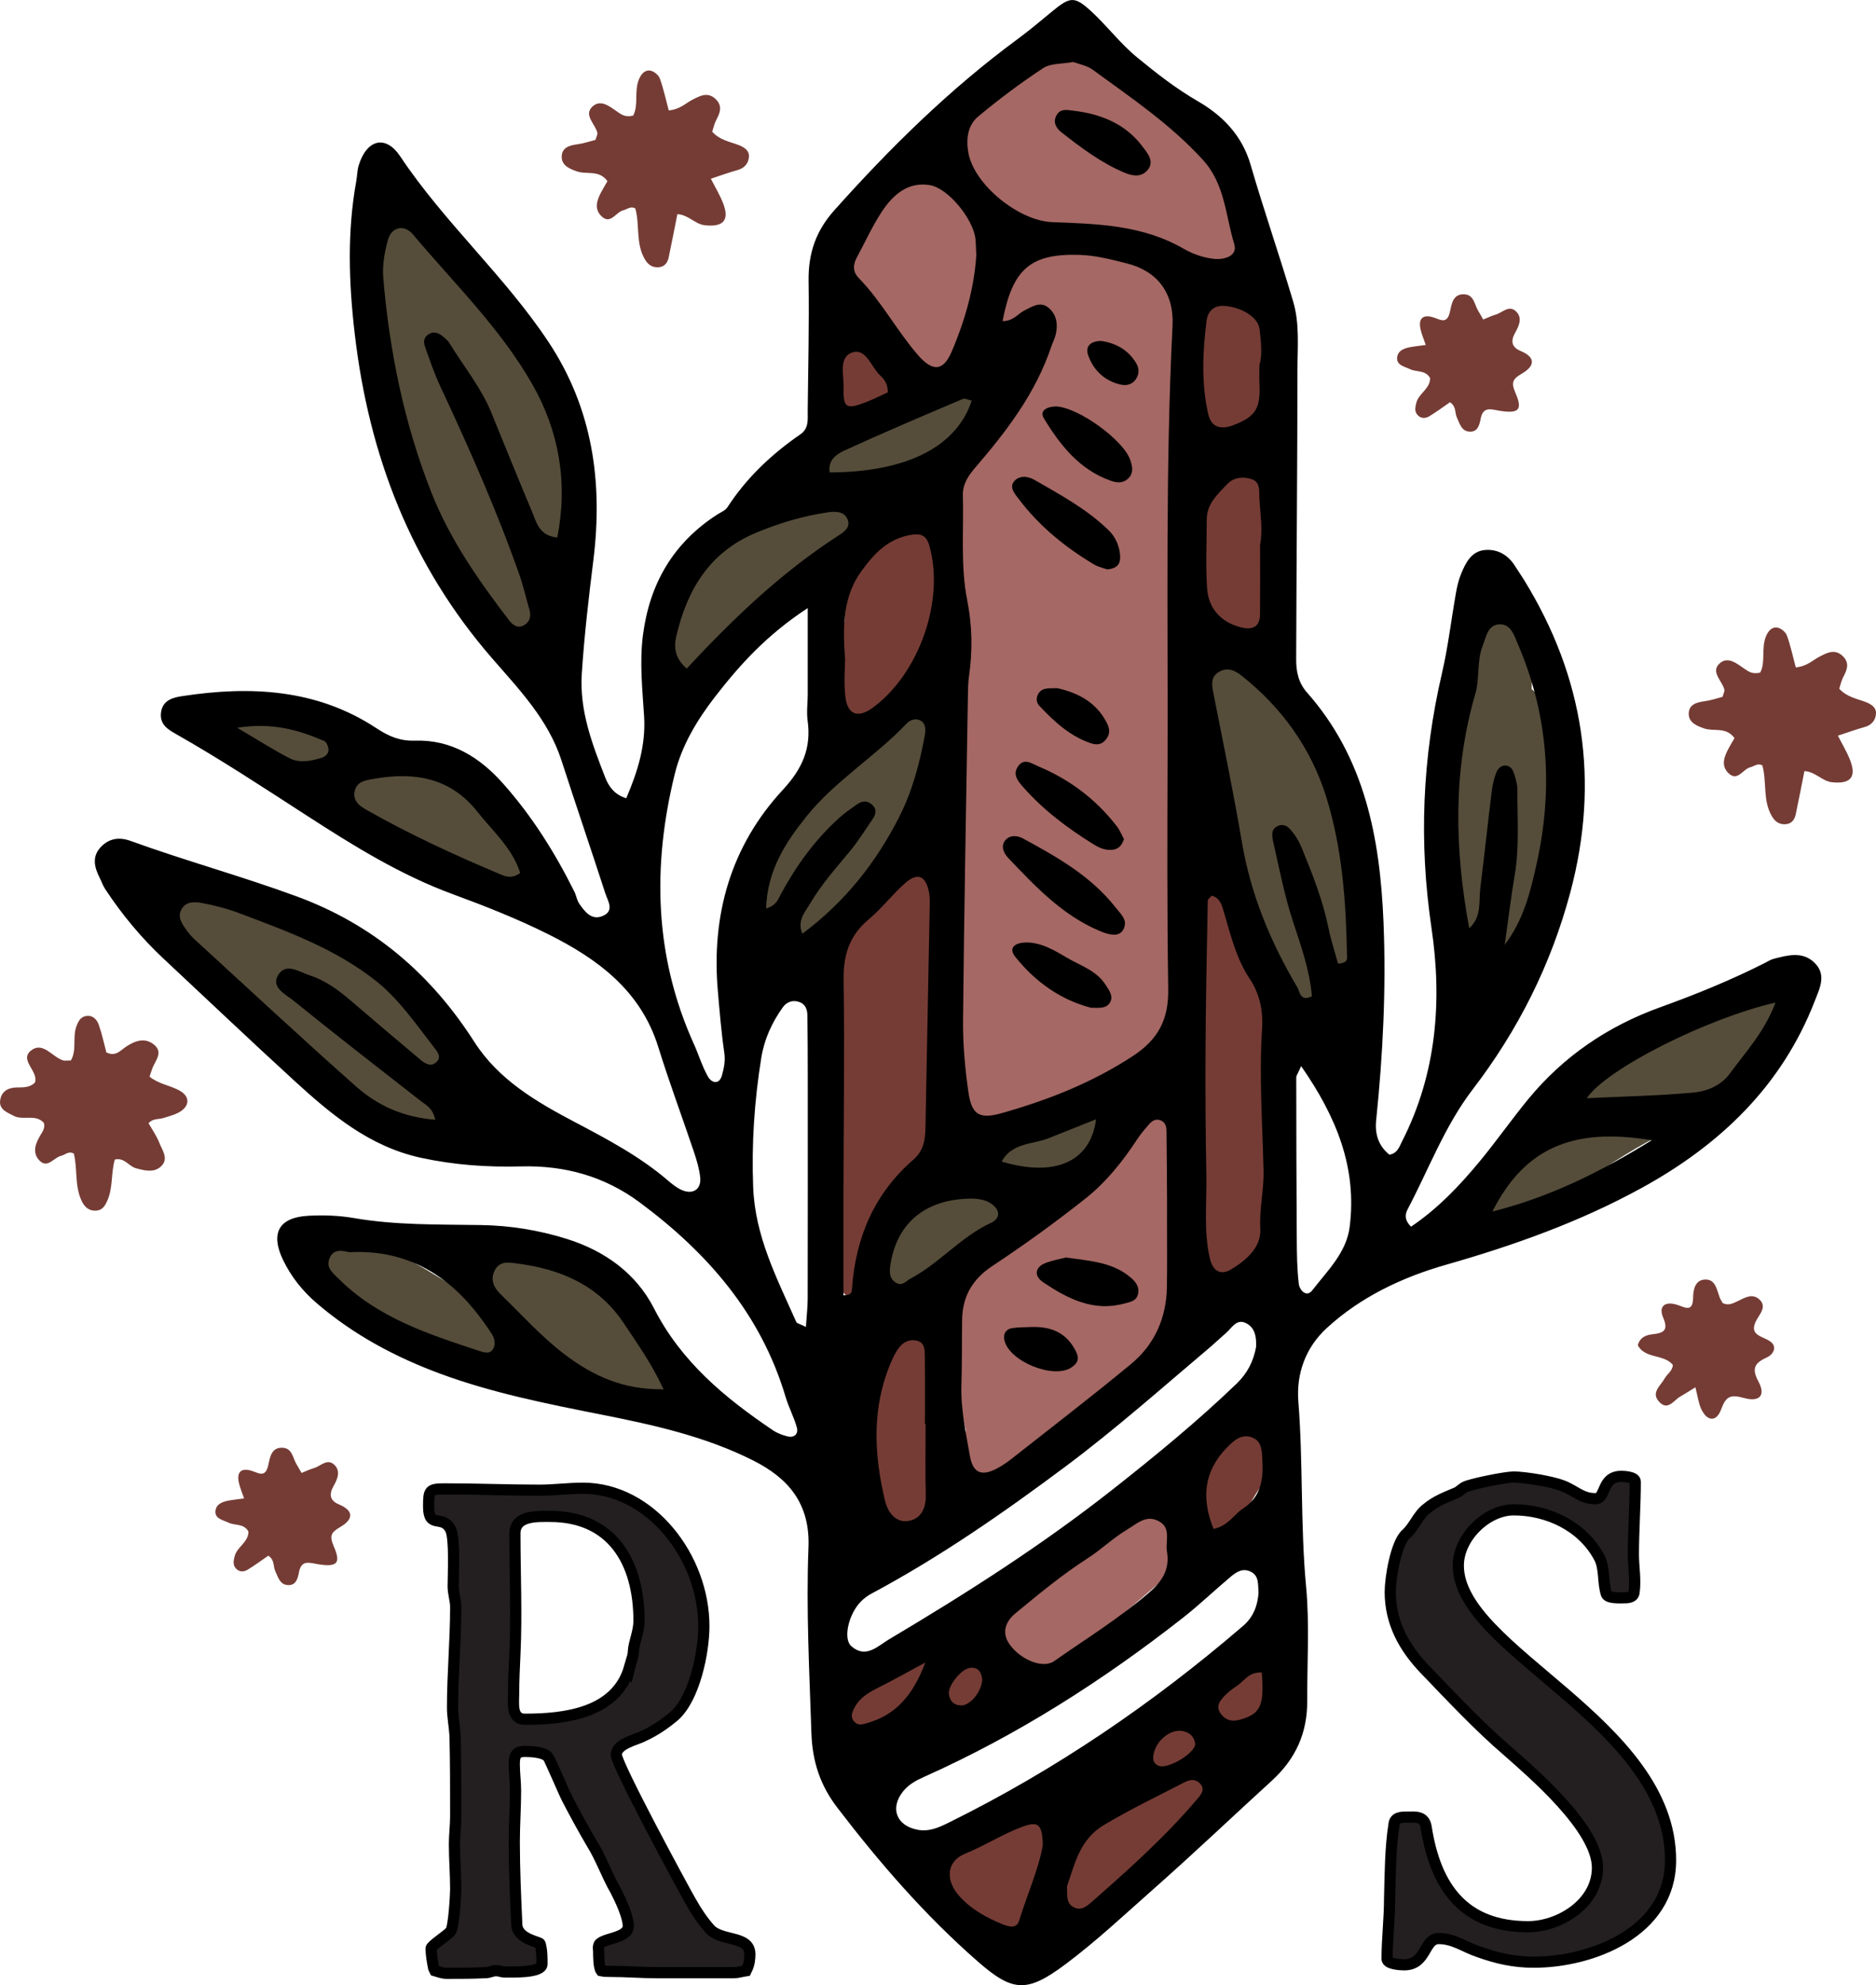 <svg viewBox="0 0 759.66 803.46" xmlns="http://www.w3.org/2000/svg" data-name="Layer 1" id="uuid-3a6339a6-6e8b-4593-9b8b-641f88ae68ed">
  <defs>
    <style>
      .uuid-cd872c05-1e4b-4193-bc33-66620ccd65de {
        fill: #554d3a;
      }

      .uuid-cd872c05-1e4b-4193-bc33-66620ccd65de, .uuid-1c500a79-319d-40ff-adda-f04c290c1fd7, .uuid-f74e2ff4-5eac-4999-8729-6edeb2fe4fd8, .uuid-ebf5eb32-9dfc-4b31-b637-c2847a33cb26 {
        stroke-width: 0px;
      }

      .uuid-1c500a79-319d-40ff-adda-f04c290c1fd7 {
        fill: #000;
      }

      .uuid-f74e2ff4-5eac-4999-8729-6edeb2fe4fd8 {
        fill: #753c35;
      }

      .uuid-de05b89c-086e-419a-8be8-b2ca1ad58bb5 {
        fill: #231f20;
        stroke: #000;
        stroke-miterlimit: 10;
        stroke-width: 4.53px;
      }

      .uuid-ebf5eb32-9dfc-4b31-b637-c2847a33cb26 {
        fill: #a56864;
      }
    </style>
  </defs>
  <path d="M279.92,770c2.29,3.99,4.59,7.44,7.65,10.89,4.85,5.05,16.07,2.39,16.07,10.1,0,1.86-.26,4.24-1.28,6.11l-.25.53c-1.79.27-3.32.8-4.85.8h-31.12c-6.38,0-12.76-.53-19.13-.53-1.53,0-2.29,0-3.57-.27-1.02-1.33-1.02-6.11-1.02-7.7,0-.8-.26-1.6,0-2.4.51-3.18,11.99-2.65,11.99-7.97,0-3.99-3.32-10.89-5.1-14.35-3.57-6.11-5.86-13.02-9.69-19.13-3.57-6.11-6.63-11.69-9.95-18.07-.76-1.34-7.39-16.74-7.65-16.74-1.53-2.13-6.89-2.4-9.44-2.4-3.82,0-4.33,1.87-4.33,5.31s.51,6.91.51,10.63c0,6.91-.51,13.82-.51,20.73,0,10.89.51,22.32,1.02,33.48.25,5.84,9.18,6.91,9.44,7.7.76,2.65.76,5.58.76,8.23,0,3.72-12.75,3.19-15.3,3.19-1.02,0-2.04-.53-3.32-.53s-2.81.8-4.08.8c-5.36.27-10.71.27-15.81.27-1.79,0-3.06-.53-4.85-1.06l-.51-1.06c-.51-2.66-1.02-5.31-1.02-7.98,0-1.06,6.63-5.31,7.91-6.91,1.28-1.59,2.04-14.61,2.04-17,0-6.11-.51-12.22-.51-18.33,0-3.72.51-7.44.51-11.16,0-10.89,0-22.05-.26-32.68-.26-3.99-1.02-7.7-1.02-11.42,0-13.55,1.28-27.1,1.28-40.65,0-2.66-1.02-5.58-1.02-8.24,0-4.77.76-19.39-1.02-23.11-3.32-6.38-8.93,0-8.93-9.29,0-6.64.26-7.17,6.63-7.17,12.76,0,25.51.53,38.26.53,5.87,0,11.73-.8,17.6-.8,27.54,0,48.97,28.16,48.97,55.8,0,10.63-3.83,29.22-11.99,36.4-3.82,3.18-7.65,5.84-12.24,7.97-2.8,1.59-11.22,3.19-11.22,7.7,0,3.99,26.27,52.61,30.35,59.78ZM254.93,674.88c.51-2.12,1.53-4.52,1.53-6.38.25-3.99,2.29-7.97,2.29-12.49,0-24.18-11.22-42.25-35.96-42.25-5.1,0-14.29-.53-14.29,6.91,0,16.21.77,32.67,0,48.88-.25,5.31-.51,10.63-.51,15.94,0,3.99-1.02,10.36,4.59,10.36,16.07,0,36.98-2.39,42.34-20.99Z" class="uuid-de05b89c-086e-419a-8be8-b2ca1ad58bb5"></path>
  <path d="M676.46,753c0,28.96-31.88,41.18-55.35,41.18-8.16,0-15.05-1.59-22.44-4.25-5.61-1.86-9.95-5.31-16.07-5.31s-4.85,10.63-14.03,10.63c-1.28,0-6.89-.27-6.89-2.39,0-7.98,1.02-16.21,1.02-24.45.26-9.82.26-20.19,1.79-30.02.26-2.92,3.06-2.92,5.35-2.92,3.32,0,6.89-.54,7.65,3.98,3.82,24.71,15.56,40.38,41.32,40.38,12.5,0,28.06-9.29,28.06-23.91,0-15.94-26.27-38.26-36.47-47.29-11.23-9.57-23.21-22.32-33.41-32.95-8.42-8.77-14.03-18.86-14.03-31.36,0-5.58,2.29-19.66,6.38-23.38,3.32-2.92,4.85-7.7,8.42-10.36,3.82-3.18,7.65-4.51,11.99-6.38,1.27-.53,2.04-1.59,3.57-2.39,3.06-1.33,16.32-3.99,19.63-3.99,4.59,0,15.56,1.87,19.64,3.46,5.1,1.86,7.65,5.31,13.52,5.31,4.34,0,2.29-9.04,10.46-9.04,1.28,0,5.61.27,5.61,2.13,0,9.82-.76,19.66-.76,29.49,0,5.05,1.02,10.36.26,15.4-.26,2.13-2.81,2.13-4.34,2.13s-6.38.27-6.88-1.59c-1.53-4.78-.51-10.1-2.81-14.62-6.89-13.02-21.17-19.39-34.69-19.39-10.96,0-22.44,11.16-22.44,22.58,0,34.54,85.95,63.23,85.95,119.3Z" class="uuid-de05b89c-086e-419a-8be8-b2ca1ad58bb5"></path>
  <g>
    <path d="M345.22,224.81c-1.35,8.95-2.65,17.99-3.33,27.03-1.2.27-2.36.66-3.32,1.28-5.37,3.46-8.34,11.24-4.46,17.01,1.8,2.68,3.27,5.53,4.61,8.46,1.41,3.7,2.45,7.51,3.1,11.41.31,3.21.43,6.42.21,9.64-.44,6.5,6.03,12.72,12.43,12.43,6.46-.29,10.88-4.66,12.02-10.67.18-.17.38-.27.55-.46,18.02-19.93,15.41-49.41,12.52-74.23-3.28-28.14-10.22-55.48-21.22-81.6-2.61-6.18-8.22-10.63-15.29-8.68-5.83,1.6-11.31,9.07-8.68,15.29,8.75,20.76,15.13,42.54,18.76,64.79-3.88,1.3-7.26,4.22-7.88,8.3Z" class="uuid-f74e2ff4-5eac-4999-8729-6edeb2fe4fd8"></path>
    <path d="M362.21,522c7.34-12.23,14.84-24.98,17.95-39.06,3.16-14.26,2.61-29.26,2.65-43.77.08-31.98-1.16-63.94-3.6-95.83-1.21-15.85-26.09-15.98-24.86,0,.61,7.92.94,15.85,1.4,23.78-6.21-9.51-24.05-7.65-22.8,5.94,4.33,47.44,6.36,95.03,6.1,142.66-.07,12.45,16.88,16.76,23.17,6.27Z" class="uuid-f74e2ff4-5eac-4999-8729-6edeb2fe4fd8"></path>
    <path d="M370.36,539.16c-6.78-1.54-13.19,2.04-15.29,8.68-4.25,13.44-7.95,26.89-9.55,40.93-1.64,14.43.35,28.52,6.26,41.79,3.93,8.82,17.13,7.37,21.47,0,12.59-21.39,16.66-46.09,12.76-70.47-.56-3.48-3.27-6.24-6.55-7.79.54-5.7-3.43-11.86-9.09-13.15Z" class="uuid-f74e2ff4-5eac-4999-8729-6edeb2fe4fd8"></path>
    <path d="M397.98,692c3.38-.35,6.3-1.15,8.79-3.64,2.16-2.16,3.78-5.69,3.64-8.79-.28-6.16-5.5-13.15-12.43-12.43-6.23.64-12.31,1.8-18.33,3.2-3.52-1.65-7.7-1.64-11.48.42-7.09,3.85-14.17,7.71-21.26,11.56-5.72,3.11-8.02,11.49-4.46,17.01,3.79,5.88,10.84,7.69,17.01,4.46,1.68-.88,3.37-1.73,5.09-2.53.73-.34,1.47-.68,2.21-1.01.37-.16.74-.33,1.11-.49.86-.37.5-.22-1.1.46.12-.51,4.44-1.73,4.92-1.91,1.65-.6,3.32-1.17,4.99-1.7,6.41-2.02,12.98-3.46,19.63-4.42.55-.06,1.11-.14,1.66-.19Z" class="uuid-f74e2ff4-5eac-4999-8729-6edeb2fe4fd8"></path>
    <path d="M483.8,719.2c9.4-5.47,7.38-23.24-6.19-23.24s-15.73,18.75-5.47,23.67c-9.51,1.93-18.35,5.77-26.43,11.48-5.04,3.56-9.83,7.48-14.4,11.61-.45.4-.88.83-1.33,1.24-.52-.65-1.11-1.25-1.74-1.8-1.9-3.08-4.12-5.99-6.73-8.43-6.1-5.71-19.35-4.32-20.78,5.49-.3,2.06-.6,4.13-.9,6.19-.06.02-.13.04-.19.07-7.06,2.42-14.6,4.27-17.77,11.84-3.13,7.47.26,15.28,6.3,20.11,4.81,3.83,10.96,5.65,16.9,6.97,5.05,1.13,11.82-.98,14.35-5.89,1.45,1.3,3.16,2.36,4.91,2.76,6.13,1.4,13.88-1.83,15.26-8.6t0,0c.65-.43,1.31-.83,1.99-1.21,3.44-1.97,6.99-3.76,10.49-5.62,7.54-4.02,15.07-8.05,22.61-12.07,3.78-2.02,6.01-6.37,6.1-10.68,6-1.15,10.9-5.55,10.9-12.17,0-4.75-3.33-9.84-7.89-11.71Z" class="uuid-f74e2ff4-5eac-4999-8729-6edeb2fe4fd8"></path>
    <path d="M504.14,674.11c-16,0-16.03,24.86,0,24.86s16.03-24.86,0-24.86Z" class="uuid-f74e2ff4-5eac-4999-8729-6edeb2fe4fd8"></path>
    <path d="M488.02,623.53c3.18.73,6.75.57,9.58-1.25.84-.65,1.68-1.3,2.52-1.94,1.54-1.55,2.61-3.38,3.2-5.49.17-.47.36-.92.54-1.39,2.09-4.73,4.7-9.19,7.79-13.34.42-.51.83-1.03,1.26-1.53,2.19-2.5,3.64-5.38,3.64-8.79,0-3.05-1.35-6.69-3.64-8.79-2.37-2.18-5.48-3.79-8.79-3.64-3.17.14-6.63,1.17-8.79,3.64-3.47,3.97-6.69,8.23-9.37,12.78-2.69,4.56-4.83,9.47-6.62,14.45-1.04,2.9-.26,7,1.25,9.58,1.51,2.58,4.47,5.04,7.43,5.71Z" class="uuid-f74e2ff4-5eac-4999-8729-6edeb2fe4fd8"></path>
    <path d="M499.42,521.12c6.17,0,13.15-5.71,12.43-12.43-.25-2.35-.4-4.71-.64-7.06,2.25-1.99,3.83-4.84,4.05-8.62,1.19-20.79,1.03-41.63-.66-62.4-1.72-21.06-5.8-41.66-8.64-62.56-.82-6.03-8.24-9.72-13.64-8.91-6.16.93-10.61,5.89-10.78,12.21-1.26,45.85.55,91.72,5.44,137.33.72,6.68,5.2,12.43,12.43,12.43Z" class="uuid-f74e2ff4-5eac-4999-8729-6edeb2fe4fd8"></path>
    <path d="M486.04,210.71c-.07.86-.17,1.72-.27,2.58,0,0,0,0,0,0,.02-.13.01-.03-.04.35-.05.31-.1.63-.12.94,0-.14.03-.32.05-.49-1.18,7.82-2.7,15.83-1.69,23.75.75,5.89,2.01,11.52,6.23,16,6.49,6.89,18.13,5.7,23.01-2.41,2.98-4.94,2.22-10.68,1.94-16.15-.23-4.68-.46-9.35-.69-14.03-.53-10.66-1.05-21.32-1.58-31.99-.12-2.41-.91-4.79-2.22-6.81,1.24-1.86,1.96-4.04,1.75-6.45-1.32-15.05-1.81-30.15-1.46-45.25.15-6.51-5.83-12.73-12.43-12.43-6.86.31-12.27,5.46-12.43,12.43-.35,15.1.14,30.2,1.46,45.25.23,2.57.82,4.92,2.18,6.98-.16.25-.3.51-.44.77-5.43,4-6.58,10.34-3.8,16.4,0-.02-.82-2.33-.43-1.02.12.4.29.79.41,1.18.25.79.42,1.6.62,2.4.02.07.03.09.04.15.06.91.12,1.83.13,2.74.02,1.7-.07,3.4-.22,5.1Z" class="uuid-f74e2ff4-5eac-4999-8729-6edeb2fe4fd8"></path>
    <path d="M485.72,213.65c.02-.12.03-.23.04-.35-.02.15-.07.45-.11.8.01-.07.02-.14.03-.21.02-.14.02-.14.03-.24Z" class="uuid-f74e2ff4-5eac-4999-8729-6edeb2fe4fd8"></path>
  </g>
  <g>
    <path d="M503.8,93.29c-3.69-14.42-11.58-27.94-22.64-37.95-5.66-5.12-11.93-8.51-18.28-12.56-6.16-3.93-6.88-12.29-13.73-16.03-2.79-1.52-6.15-2.1-9.68-2.13-1.38-1.59-3.03-2.94-5.02-3.81-5.55-2.4-14.13-2.27-17.01,4.46-.56,1.32-1.26,2.56-1.87,3.85-5.4,2.02-10.41,4.92-14.76,8.81-10.1,9.02-14.56,22.52-24.87,30.89-.36.29-.63.66-.93.99-3.21-.2-6.48.21-9.62,1.41-15.23,5.82-24.44,22.85-27.1,38.21-.92,5.3.56,11.32,5.71,14.04,3.86,2.04,7.86,2,11.47.34.37,1.76.78,3.51,1.3,5.21,1.99,6.6,5.16,14.61,10.1,19.65,8,8.18,21.89,5.45,26.9-4.65,1.86-3.75,2.41-7.54,2.97-11.63.67-4.84,1.25-9.68,1.59-14.56.55-7.9.55-15.83.07-23.74-.03-.55-.15-1.09-.24-1.64,7.35,3.05,14.85,5.7,22.58,7.5-1.4,1.68-2.78,3.4-4.13,5.18-7.6,9.99-19.39,22.17-7.07,33.91,1.02.98,2.2,1.68,3.42,2.25-.37.53-.8.89-1.13,1.53-8.71,17.14-21.67,32.4-26.77,51.25-5.39,19.94-.6,40.17,5.27,59.43-3.68,3.87-6.56,8.2-7.54,13.74-1.65,9.25,1.29,19.67,1.8,29,2.51,45.79-4.81,91.33,1.52,137.02.18,1.3.7,2.42,1.37,3.46-2.33,6.98,1.41,16.99,11.15,18.16,29.43,3.54,60.86-12.95,73.13-40.28,7.31-16.29,5.95-34.24,5.63-51.65-.39-21.22-.77-42.44-1.16-63.66-.37-20.4.97-41.7-1.22-61.98-.22-2.07-.66-3.85-1.2-5.5,1.91-8.92,3.54-17.89,4.28-27,1.4-17.03-.38-34.13-1.68-51.2.59-16.51,1.02-33.02,1.15-49.54.14-.05.29-.1.43-.16.01.01.02.02.03.03,4.68,4.49,10.78,6.5,17.11,4.65,6.53-1.9,10.37-8.69,8.68-15.29Z" class="uuid-ebf5eb32-9dfc-4b31-b637-c2847a33cb26"></path>
    <path d="M411.21,594.89c2.82-2.83,4.16-5.97,4.75-9.26,9.1-3.68,16.7-11.22,25.27-15.9,10.33-5.64,20.74-11.14,27.83-20.87,8.06-11.07,8.12-24.95,8.61-38.07.57-15.34,1.14-30.69,1.71-46.03.44-11.71-18.1-17.78-23.17-6.27-5.85,13.26-15.26,23.45-26.39,32.54-5.45,4.45-11.26,8.45-17.08,12.39-6.12,4.15-13.59,7.88-18.4,13.56-.5.59-.84,1.23-1.25,1.86-6.72,6.9-6.62,18.54-6.32,27.77.22,6.57.94,13.09,1.9,19.59.45,3.08.99,6.15,1.64,9.2.25,1.21.54,2.4.82,3.6-.25,1.26-.41,2.53-.7,3.8-2.71,11.83,11.74,21.18,20.78,12.1ZM422.41,548.29c.07.01.17,0,.31,0-.2.99-.91.51-.31,0Z" class="uuid-ebf5eb32-9dfc-4b31-b637-c2847a33cb26"></path>
    <path d="M462.68,608.44c-4.8,4.24-9.69,8.37-14.7,12.37-1.24.99-2.49,1.97-3.74,2.95-.04.03,0,0-.05.04-.71.53-1.41,1.08-2.12,1.61-2.56,1.93-5.14,3.82-7.74,5.68-5.06,3.62-10.22,7.11-15.46,10.48-6.17,3.96-11.8,7.88-16.04,13.99-4.47,6.45,0,16.6,7.43,18.26,7.54,1.69,15.3,2.33,22.18-1.92,5.16-3.18,9.7-7.86,14.29-11.79,8.97-7.69,17.95-15.38,26.92-23.07,2.41-2.06,3.56-5.26,3.59-8.5.99-.86,2.02-1.66,3-2.53,4.89-4.32,4.74-13.23,0-17.58-5.22-4.79-12.37-4.61-17.58,0ZM423.93,668.58c-.39.46-.66.68,0,0h0Z" class="uuid-ebf5eb32-9dfc-4b31-b637-c2847a33cb26"></path>
  </g>
  <g>
    <path d="M204.31,253.74c8.48,5.89,17.89-2.22,18.71-10.74.62-6.39.23-12.62-.78-18.72,2.47.84,5.15,1.04,7.46.4,7.09-1.95,9.71-8.63,8.68-15.29-3.05-19.83-11.18-40.24-20.55-57.92-5-9.44-12.77-15.12-20-22.59-5.96-6.16-9.63-13.64-11.7-21.9-2.18-6.23-7.38-8.8-12.43-8.6-2.21-13.79-24.71-13.13-24.64,2.14.26,55.72,5.26,118.52,55.24,153.23Z" class="uuid-cd872c05-1e4b-4193-bc33-66620ccd65de"></path>
    <path d="M191.97,321.39c-9.84-4.28-19.52-7.3-29-12.45-18.67-10.14-36.95-21.44-58.83-22.08-16.01-.47-15.99,24.39,0,24.86,19.99.59,30.83,3.45,46.28,18.69,4.71,4.64,6.83,9.35,15.17,15.24,6.64,4.69,12.94,7.11,14.82,7.8,5.89,2.17,6.41,1.34,14.66,3.74,11.62,3.38,14.03,6.2,17.01,4.46,5.51-3.22,8.24-11.42,4.46-17.01-6.59-9.75-13.52-18.45-24.57-23.26Z" class="uuid-cd872c05-1e4b-4193-bc33-66620ccd65de"></path>
    <path d="M170.89,458.79c6.26,2.43,13.64-2.68,15.29-8.68.38-1.37.45-2.68.38-3.94,1.23-3.31,1.16-7.03-.61-10.6-7.73-15.6-20.69-28.04-33.97-38.98-13.93-11.47-28.99-21.39-46.45-26.56-1.41-.42-2.89-.5-4.36-.35-6.62-4.83-13.73-9.03-21.61-12.27-6.21-2.55-13.67,2.77-15.29,8.68-1.96,7.13,2.45,12.73,8.68,15.29,18.82,7.73,32.52,25.1,46.19,39.4,15.05,15.75,31.18,30.04,51.74,38Z" class="uuid-cd872c05-1e4b-4193-bc33-66620ccd65de"></path>
    <path d="M197.35,508c-6.53.96-10.15,9.08-8.73,14.97-6.08-2.76-11.73-6.59-17.46-9.92-9.84-5.73-19.93-9.95-31.39-10.74-6.71-.47-12.43,6.05-12.43,12.43,0,7.11,5.71,11.97,12.43,12.43,8.31.57,15.73,5.47,22.68,9.62,8.47,5.07,17.17,10.33,26.83,12.8,11.08,2.84,22.7,1.67,33.89,3.87,10.68,2.1,20.79,5.69,30.36,10.85,8.53,4.6,22.69-3.32,18.26-14.04-12.33-29.88-42.47-46.99-74.45-42.28Z" class="uuid-cd872c05-1e4b-4193-bc33-66620ccd65de"></path>
    <path d="M344.33,217.64c3.72-3.84,4.42-9.6,2.06-14.24,3.63-1.95,7.33-3.78,10.98-5.63,11.32-5.76,22.64-11.52,33.95-17.28,5.98-3.04,7.71-11.46,4.46-17.01-3.56-6.08-11.01-7.52-17.01-4.46-14.3,7.28-28.61,14.51-42.89,21.83-11.92,6.1-21.38,14.63-23.13,27.04-.97.42-1.96.83-2.89,1.3-6.21,3.11-11.92,7.51-16.74,12.5-9.72,10.07-16.4,22.5-22.66,34.88-3.03,5.99-1.58,13.48,4.46,17.01,5.53,3.23,13.97,1.56,17.01-4.46,5.53-10.95,11.12-22.34,19.86-30.94,9.21-9.07,23.26-10.98,32.53-20.53Z" class="uuid-cd872c05-1e4b-4193-bc33-66620ccd65de"></path>
    <path d="M375.67,311.58c2.26-3.44,4.15-7.12,5.63-11.09,2.28-6.1-2.54-13.89-8.68-15.29-7.06-1.61-12.85,2.15-15.29,8.68-.07.19-.09.26-.14.39-.06.1-.09.15-.17.29-.4.71-.76,1.44-1.18,2.14-.41.7-.88,1.37-1.31,2.05-.12.2-.17.29-.24.41-.06.07-.09.09-.17.19-2.16,2.52-4.48,4.86-6.96,7.07-5.49,4.88-11.49,9.15-16.98,14.04-14.01,12.48-20.56,29.15-25.79,46.74-1.85,6.23,2.23,13.82,8.68,15.29,1.27.29,2.52.34,3.75.28,3.59,1.79,7.9,1.89,11.68-.32,23.48-13.72,41.06-37.01,47.56-63.45.6-2.45.41-5.06-.41-7.44Z" class="uuid-cd872c05-1e4b-4193-bc33-66620ccd65de"></path>
    <path d="M430.65,447.93c-15.05,9.26-30.31,18.24-45.14,27.84-13.29,8.6-25.82,19.28-30.25,35.09-1.75,6.26,2.16,13.81,8.68,15.29,6.6,1.5,13.41-1.98,15.29-8.68.23-.81.56-1.61.75-2.43,0-.01,0,0,0-.02.67-1.26,1.28-2.52,2.05-3.72,0,0,.33-.5.63-.94.28-.34,1.03-1.31,1.06-1.34,1-1.15,2.07-2.25,3.17-3.3,1.12-1.07,2.28-2.1,3.48-3.09.15-.13,1.09-.85,1.43-1.12.27-.2.54-.39.61-.44,2.69-1.94,5.47-3.76,8.29-5.52,14.09-8.84,28.33-17.44,42.49-26.16,5.54-3.41,8.16-11.28,4.46-17.01-3.58-5.55-11.08-8.11-17.01-4.46Z" class="uuid-cd872c05-1e4b-4193-bc33-66620ccd65de"></path>
    <path d="M523.89,287.28c-2.67-1.65-5.86-2.87-9.2-3.58-2.91-4.85-5.8-9.7-8.58-14.56-7.95-13.88-29.44-1.37-21.47,12.55,2.32,4.06,4.72,8.1,7.13,12.14-.01.04-.04.06-.05.09-1.96,5.83-.08,11.06,1.81,16.62.64,1.87,1.27,3.73,1.91,5.6-1.74,2.55-2.45,5.88-1.34,9.78,8.65,30.52,18.55,60.65,29.68,90.36,1.95,5.19,6.17,9.13,11.99,9.13,5.08,0,11.08-3.82,11.99-9.13,3.93-22.84,7.1-46.28,4.31-69.45-2.48-20.49-9.28-47.84-28.18-59.54Z" class="uuid-cd872c05-1e4b-4193-bc33-66620ccd65de"></path>
    <path d="M611.78,380.74c5.15-1.31,8.11-6.54,9.34-8.7,6.01-10.59,25.93-70.35-.92-93.14.19-5.89.48-11.78.63-17.68.42-16.01-24.45-16-24.86,0-.18,6.92-.51,13.84-.74,20.76-5.09,18.24-8.52,36.88-10.23,55.75-1.28,14.05-5.41,43.24,15.12,46.08,4.63.64,8.78-.47,11.67-3.07Z" class="uuid-cd872c05-1e4b-4193-bc33-66620ccd65de"></path>
    <path d="M709.69,401.85c-4.28-.13-6.95-.71-7.82-.5-34.78,8.4-59.67,35.75-81.87,62.03-5.78,4.19-11.53,8.39-17.3,12.5-5.46,3.89-8.06,10.85-4.46,17.01,3.16,5.4,11.51,8.37,17.01,4.46,6.59-4.69,13.16-9.52,19.78-14.3.47-.28.9-.6,1.33-.95,11.21-8.07,22.63-15.88,34.85-22.12,9.61-4.91,19.92-7.7,28.03-15.19,6.6-6.1,9.89-12.53,16.68-25.17,6.33-11.8,6.54-15.5,5.09-17.01-1.22-1.28-3.14-.5-11.31-.75Z" class="uuid-cd872c05-1e4b-4193-bc33-66620ccd65de"></path>
  </g>
  <g>
    <path d="M253.63,323c4.63-10.84,7.91-21.36,7.19-33.04-.68-10.92-1.89-21.82-.47-32.87,2.7-20.86,12.23-37.25,29.95-48.75,1.48-.96,3.38-1.68,4.27-3.05,7.79-11.97,17.93-21.51,29.62-29.56,3.47-2.39,2.84-6.19,2.88-9.65.19-17.48.62-34.97.36-52.44-.16-11.01,2.91-20.13,10.38-28.49,22.63-25.33,46.7-49.02,74.1-69.21,4.94-3.64,9.65-7.6,14.38-11.51,7.07-5.83,8.91-6.01,15.63.19,6.45,5.94,11.72,13.02,18.58,18.65,7.84,6.43,15.69,12.58,24.55,17.7,9.98,5.78,17.89,13.79,21.34,25.65,5.41,18.58,11.77,36.89,17.27,55.45,2.65,8.92,1.74,18.34,1.73,27.52-.03,39.1-.4,78.2-.52,117.31-.01,4.81.84,9.38,4.38,13.38,23.47,26.55,29.57,58.9,30.98,92.93,1.11,26.83-.22,53.52-2.97,80.19-.58,5.59.91,10.37,5.35,13.95,3.27-.56,3.97-3.1,5.16-5.44,13.97-27.38,16.27-56.82,11.9-86.26-5.18-34.94-3.7-69.05,4.25-103.24,2.48-10.67,3.74-21.63,5.65-32.44.46-2.59,1.06-5.2,2.05-7.62,1.86-4.55,4.2-9.27,9.7-9.74,5.07-.44,9.36,1.96,12.17,6.49,1.16,1.86,2.43,3.65,3.58,5.51,24.4,39.51,30.79,81.7,18.8,126.6-7.8,29.19-21.13,55.75-39.46,79.64-11.41,14.88-17.8,32.29-26.4,48.59-.98,1.85-1.49,4.2,1.36,7.05,10.71-7.18,19.63-16.52,27.87-26.5,6.72-8.13,12.79-16.81,19.48-24.97,14.29-17.43,32.36-29.69,53.47-37.3,14.5-5.23,28.73-11.01,42.48-17.97,1.18-.6,2.32-1.36,3.58-1.68,5.59-1.44,11.49-3.09,16.31,1.41,5.23,4.89,2.37,10.38.27,15.76-13.38,34.44-38.47,58.23-70.04,75.56-24.98,13.71-51.68,23.24-79.16,31.08-17.64,5.03-34.54,12.94-48.38,25.65-8.58,7.88-12.39,18.48-11.5,29.73,1.98,24.97.8,50.02,3.14,74.99,1.43,15.22.38,30.67.46,46.02.06,12.99-4.52,23.49-14.4,32.51-15.85,14.45-31.38,29.24-47.47,43.45-11.83,10.44-23.31,21.27-35.95,30.72-15.68,11.73-21.38,11.38-35.62-1.07-21.29-18.61-39.69-39.83-56.84-62.23-6.92-9.04-10.13-18.6-10.51-30.36-.82-25-2.16-50.03-1.18-74.99.7-17.75-8.14-28-22.42-35.19-19.41-9.77-40.43-14.4-61.6-18.59-21.97-4.36-43.94-8.71-65.07-16.51-18.3-6.76-35.2-15.82-50.03-28.54-5.73-4.91-10.4-10.74-13.69-17.61-5.14-10.74-1.66-17.13,10.26-17.78,6.13-.34,12.42-.12,18.46.92,17.03,2.94,34.19,2.56,51.33,2.83,11.94.18,23.65,2.07,34.99,5.64,15.25,4.79,27.97,13.9,35.2,28.06,11.06,21.65,28.7,36.21,48.12,49.33,1.77,1.2,3.92,2.02,6.02,2.52,2.79.66,4.42-1.11,3.72-3.63-1.17-4.21-3.3-8.15-4.55-12.34-9.98-33.52-31.49-58.25-59.02-78.7-14.46-10.74-30.59-15.07-48.15-14.61-13.67.36-27.08-.58-40.48-3.49-20.77-4.51-36.24-17.42-51.23-31.14-17.83-16.31-35.35-32.95-53.01-49.45-9.02-8.43-16.86-17.87-23.64-28.18-.95-1.45-1.52-3.15-2.3-4.71-2.11-4.18-3.09-8.41.48-12.24,3.36-3.61,7.54-4.19,12.12-2.53,22.23,8.06,45.06,14.28,67.29,22.46,31.03,11.43,54.27,31.36,71.89,58.87,9.78,15.27,24.94,24.17,40.61,32.42,13.19,6.94,26.41,13.93,37.84,23.73,1.66,1.42,3.44,2.85,5.4,3.75,4.63,2.12,8.17-.21,7.61-5.15-.39-3.46-1.42-6.89-2.53-10.21-4.76-14.15-10-28.14-14.42-42.39-7.11-22.95-24.6-35.73-44.58-45.72-12.51-6.25-25.62-11.41-38.75-16.24-21.23-7.81-40.23-19.63-59.04-31.79-17.36-11.22-34.62-22.59-52.6-32.8-3.42-1.94-7.06-3.92-6.4-8.95.68-5.17,5.2-6.08,8.71-6.61,27.52-4.19,54.4-2.87,78.48,12.99,5.08,3.34,9.55,5.24,15.56,5.05,14.77-.49,26.26,6.72,35.64,17.24,11.76,13.18,21.12,28.08,28.99,43.9.78,1.57,1.01,3.47,1.99,4.88,2.28,3.3,5.05,6.91,9.59,4.89,4.75-2.1,1.92-6.08.93-9.15-5.84-17.97-11.94-35.86-17.77-53.83-5.35-16.48-17.12-28.66-28.03-41.22-32.89-37.86-49.94-82.14-55.67-131.47-2.4-20.65-3.08-41.15.63-61.68.39-2.16.37-4.42,1.02-6.49,3.21-10.34,10.84-12.48,16.81-3.52,17.85,26.79,42.21,48.27,59.99,75.05,17.95,27.04,22.11,56.93,18.19,88.39-1.9,15.25-3.67,30.49-4.68,45.85-.99,15.08,4.22,28.54,9.47,42.04,1.35,3.49,3.66,6.98,8.56,8.44ZM405.96,129.97c4.46.04,6.21-3,8.89-4.32,3.04-1.49,6.4-3.9,9.77-1.06,3.32,2.81,3.84,6.76,2.87,10.84-.4,1.7-1.26,3.28-1.82,4.94-6.28,18.67-17.93,34-30.56,48.66-3.01,3.5-5.36,6.9-5.22,11.64.4,14.05-.97,28.46,1.73,42.05,2.12,10.67,2.22,20.64.76,31.03-.37,2.61-.4,5.27-.44,7.91-.71,43.78-1.55,87.55-1.97,131.34-.09,9.63.79,19.35,2.15,28.9,1.34,9.42,4.54,11.18,13.59,8.62,18.68-5.27,36.45-12.27,52.95-23.04,10.63-6.94,14.59-15.11,14.4-27.28-.49-31.58-.36-63.17-.26-94.76.18-57.88-.89-115.77,2-173.62.65-13.03-5.95-22.03-18.38-25.17-6.31-1.59-12.68-3.3-19.39-3.49-19.55-.54-27,5.49-31.04,26.79ZM472.58,491.97c0-2.2.01-4.4,0-6.59-.06-9.23-.09-18.46-.22-27.69-.03-1.75-.47-3.49-2.42-4.25-1.95-.75-3.41.2-4.58,1.54-1.73,1.98-3.47,3.99-4.9,6.18-5.81,8.86-12.43,17.18-20.65,23.72-12.24,9.73-24.96,18.9-37.99,27.54-8.11,5.38-12.07,12.29-12.22,21.71-.14,8.78,0,17.58-.29,26.35-.32,9.76,1.77,19.22,3.42,28.7,1.25,7.21,4.87,8.49,11.29,5.01,1.92-1.04,3.76-2.29,5.48-3.64,16.19-12.75,32.55-25.3,48.43-38.41,9.59-7.91,14.38-18.66,14.59-31.18.16-9.66.03-19.32.05-28.99ZM327.09,246.11c-16.7,10.94-27.54,23.01-37.46,35.8-7.26,9.35-13.53,19.72-16.38,31.31-9.16,37.22-8.33,73.9,7.76,109.42,1.99,4.38,3.34,9.1,5.74,13.22,1.41,2.42,4.47,3.4,5.61-.68.81-2.89,1.41-5.8.94-9.05-1.21-8.25-1.88-16.58-2.61-24.9-2.7-30.86,5.19-58.74,26.28-81.52,7.98-8.62,11.61-16.88,10.06-28.11-.48-3.45.05-7.04.05-10.56.02-10.82,0-21.65,0-34.94ZM225.65,217.59c4.39-21.99.78-42.93-10.03-61.94-12.87-22.65-31.71-40.95-48.41-60.77-3.51-4.17-8.59-3.1-10.09,2.13-1.43,5-2.34,10.48-1.91,15.62,2.55,29.86,8.5,59,19.59,86.98,7.52,18.96,19.06,35.41,31.33,51.44,1.31,1.71,3.26,3.34,5.65,2.21,2.74-1.3,3.43-3.71,2.57-6.64-1.37-4.62-2.4-9.36-4-13.9-9.17-26.13-20.4-51.41-32.12-76.48-2.41-5.15-4.24-10.59-6.14-15.96-.57-1.61-.63-3.48,1.12-4.76,2.16-1.58,4.14-.94,5.97.51,1.02.81,2.1,1.7,2.77,2.79,5.73,9.35,12.8,17.89,17,28.17,5.47,13.41,10.9,26.84,16.52,40.19,1.81,4.3,2.78,9.59,10.18,10.39ZM434.63,25.09c-4.59.84-9.16.48-12.19,2.47-9.13,6-17.93,12.59-26.33,19.59-4.27,3.55-4.98,9.13-4,14.62,2.33,13.1,20.56,27.64,33.92,28.14,18.29.68,36.7,1.15,53.31,10.79,3.71,2.15,8.15,3.66,12.39,4.09,3.75.38,9.6-1.01,8.06-6.01-3.54-11.53-3.72-24.23-12.67-34.05-13.13-14.41-29.09-25.16-44.63-36.5-2.36-1.73-5.59-2.27-7.86-3.14ZM341.55,524.27c3.5.05,3.37-1.62,3.45-2.75,1.48-20.62,9.01-38.41,24.82-52.12,4.2-3.64,4.84-8.05,4.93-13.01.56-30.23,1.17-60.46,1.74-90.68.03-1.75-.05-3.55-.44-5.25-1.37-5.98-4.55-7.31-9.3-3.21-5.29,4.58-9.57,10.35-14.94,14.83-7.77,6.49-10.34,14.3-10.2,24.3.41,28.88,0,57.77-.05,86.65-.03,13.77,0,27.53,0,41.24ZM508.64,545.07c.11-3.46-.18-7.18-3.52-9.23-4.23-2.59-6.18,1.53-8.68,3.7-2.33,2.01-4.55,4.14-6.89,6.12-19.04,16.09-37.7,32.65-57.68,47.59-25.31,18.92-51.22,36.93-79.16,51.86-1.52.81-2.96,1.94-4.17,3.17-4.89,5-7.27,14.98-3.79,18.03,5.89,5.16,10.78-.15,15.33-2.85,31.29-18.57,61.94-38.13,90.57-60.68,17.25-13.59,34.23-27.5,50.09-42.74,4.34-4.17,6.83-9.03,7.92-14.96ZM509.62,644.58c-.26-3.47.23-6.84-3.23-8.49-3.37-1.61-6,.36-8.34,2.34-6.39,5.37-12.43,11.18-18.99,16.32-32.5,25.49-67.13,47.58-104.92,64.45-3.33,1.49-6.33,3.15-8.52,5.94-5.39,6.86-2.51,13.91,6.07,15.47,4.71.86,8.75-1.07,12.62-2.98,43.17-21.31,82.62-48.23,119.09-79.58,4.32-3.72,5.9-8.49,6.23-13.47ZM541.81,390.01c2.68-.1,3.67-.98,3.65-2.43-.36-22.01-1.85-44-8.44-65.08-6.16-19.7-17.89-36.01-34.17-48.97-3.19-2.54-6.18-3.52-9.52-1.42-3.07,1.93-2.64,5.1-2.01,8.31,3.97,20.18,8.17,40.33,11.61,60.61,3.58,21.14,11.64,40.43,22.47,58.69.91,1.54,1.08,5.91,5.83,3.52-.85-10.42-4.4-20.36-7.66-30.29-3.44-10.49-5.51-21.26-7.94-31.97-.6-2.66-1.13-5.54,2.03-6.76,3.04-1.17,4.85,1.35,6.39,3.41,1.29,1.73,2.32,3.72,3.14,5.73,4.32,10.56,8.51,21.15,10.8,32.41,1,4.91,2.59,9.71,3.82,14.23ZM490.73,362.5c-.62.72-1.64,1.35-1.66,2-.38,20-.8,40-.91,60-.1,17.03.01,34.06.34,51.09.21,11.28-1.18,22.64,1.45,33.84,1.21,5.14,4.41,6.88,8.64,4.32,6.11-3.71,12.19-8.96,11.76-16.4-.47-8.01,1.5-15.64,1.31-23.55-.46-19.15-1.83-38.28-.6-57.5.42-6.6-.7-13.71-4.94-20.03-5.4-8.04-7.75-17.61-10.45-26.87-.89-3.04-1.54-5.85-4.94-6.9ZM609.33,382.36c7.61-9.97,10.37-21.32,12.91-32.76,6.76-30.44,4.78-60.12-7.6-88.9-1.53-3.57-2.85-8.24-7.52-8.01-4.69.23-5.31,5.05-6.74,8.71-2.45,6.29-1.13,13.11-2.98,19.45-9.1,31.31-8.39,62.85-2.46,94.85,5.21-4.72,3.81-10.84,4.5-16.34,1.63-13.02,3.01-26.07,4.61-39.1.32-2.57.92-5.17,1.86-7.58.61-1.55,1.96-3.04,4.02-2.81,2.04.23,2.78,2.04,3.29,3.61.67,2.06,1.25,4.27,1.23,6.41-.08,11.39.85,22.8-1.07,34.16-1.59,9.39-2.72,18.87-4.05,28.3ZM176.29,453.23c-1.19-4.94-3.76-5.92-5.77-7.5-17.29-13.5-34.64-26.92-51.68-40.73-3.04-2.46-8.99-5.24-6.39-10.02,3.13-5.75,8.72-1.57,13-.2,6.34,2.04,11.67,6.02,16.72,10.33,9.32,7.97,18.65,15.93,28.06,23.79,1.63,1.36,3.88,2.88,5.94,1.41,3.2-2.28.77-4.87-.67-6.72-7.25-9.34-13.96-19.2-23.35-26.63-16.45-13.02-35.91-20.06-55.21-27.34-4.89-1.85-10.04-3.17-15.19-4.14-2.89-.55-6.43-.71-8.25,2.54-1.8,3.22.26,5.93,2.02,8.45,1,1.43,2.21,2.76,3.5,3.94,21.67,19.83,43.16,39.86,65.15,59.32,8.56,7.57,18.84,12.44,32.12,13.49ZM395.34,103.31c-.15-3.05-.16-4.81-.34-6.55-.83-8-10.99-20.62-18.51-21.84-8.96-1.45-14.97,4.03-19.45,10.82-3.83,5.81-6.71,12.24-10.04,18.39-1.62,2.99-1.78,5.81.74,8.4,9.19,9.44,15.36,21.21,23.92,31.12,5.95,6.88,10.25,6.66,13.65-1.21,5.55-12.86,9.24-26.31,10.02-39.13ZM326.34,537.08c.3-4.59.71-8.02.72-11.45.05-29.87.05-59.73.03-89.6,0-8.35-.03-16.7-.15-25.05-.03-2.25-.7-4.44-3.06-5.35-2.79-1.08-5.3-.17-6.95,2.14-4.38,6.13-7.47,12.94-8.66,20.37-2.8,17.37-3.97,34.81-3.28,52.46.77,19.9,9.67,36.95,17.45,54.47.26.58,1.43.77,3.91,2ZM342.21,266.55c0,3.38-.6,9.6.15,15.66.89,7.16,5.16,8.53,11.01,4.26,18.91-13.8,29.29-43.72,22.92-65.71-1.27-4.37-3.72-4.97-7.87-4.2-8.99,1.66-14.54,7.64-19.52,14.48-7.19,9.85-7.83,21.16-6.7,35.52ZM472.49,627.64c-.5-4.08,1.76-9.2-3.17-11.9-5.18-2.83-8.75.87-12.97,3.39-5.69,3.39-10.36,8.01-15.92,11.58-10.27,6.59-19.77,14.46-29.21,22.25-3.9,3.21-5.93,7.78-2.26,12.78,4.51,6.14,13.38,9.75,17.9,6.59,12.92-9.05,26.37-17.34,38.41-27.71,5.65-4.87,8.53-9.68,7.23-16.98ZM310.2,367.73c4.18-1.32,4.78-3.57,5.79-5.44,6.29-11.71,13.97-22.38,23.89-31.3,2.26-2.04,4.81-3.78,7.31-5.53,1.99-1.4,4.07-1.49,5.99.27,2.07,1.91,1.45,3.94.12,5.87-2.98,4.34-5.76,8.85-9.11,12.89-5.62,6.78-11.49,13.34-15.99,20.96-2.16,3.66-5.51,7.05-3.32,12.47,17.11-12.7,29.78-28.61,39.27-47.33,5.24-10.34,8.16-21.29,10.26-32.55.4-2.16.62-4.77-1.28-6.14-1.9-1.37-4.39-.74-6.02.97-12.72,13.41-28.92,23.1-40.56,37.59-8.51,10.59-15.89,21.92-16.33,37.28ZM268.66,562.28c-4.67-10.25-10.54-18.39-16.07-26.71-10.24-15.41-25.6-21.92-43.22-24.18-3.37-.43-7.17-1.2-9.15,3.03-1.81,3.87,0,6.99,2.56,9.47,8.49,8.21,16.33,17.05,25.83,24.27,11.49,8.72,23.82,14.4,40.05,14.13ZM278.07,270.6c18.84-20.25,38.14-38.68,60.72-53.36,2.38-1.55,5.89-3.46,4.42-7.03-1.33-3.26-4.86-3.31-8.06-2.84-10.05,1.49-19.66,4.36-29.07,8.29-18.86,7.88-27.88,23.14-32.25,41.95-1.02,4.39-.55,8.83,4.24,12.98ZM526.88,431.5c-1.34,3.04-1.98,3.82-1.98,4.6.02,21.77.06,43.53.21,65.29.04,6.11.1,12.26.83,18.31.29,2.39,3.06,5.65,5.46,2.54,6.07-7.89,13.81-15.2,15.13-25.67,3.01-23.79-5.22-44.34-19.65-65.07ZM141.47,506.84c-2.8-.65-6.19-1.46-7.86,2.07-1.92,4.07,1.04,6.19,3.64,8.77,15.79,15.7,36.17,22.28,56.52,29,2.14.71,4.53,1.58,5.9-.68,1.16-1.91.59-4.4-.64-6.27-2.16-3.29-4.47-6.51-6.96-9.56-13-15.89-29.5-24.47-50.59-23.34ZM210.65,353.33c-3.12-9.99-11.1-16.9-17.4-24.85-10.76-13.58-25.14-16.09-41.27-13.35-3.56.61-7.34.9-8.34,4.98-1.04,4.22,2.38,6.32,5.41,8.04,17.14,9.69,35.01,17.91,53.14,25.55,2.31.97,4.89,2.2,8.45-.35ZM718.97,405.78c-28.07,6.49-68.48,26.88-76.43,38.72,14.8-.72,28.99-1,43.09-2.28,5.53-.5,11.26-2.79,14.82-7.68,6.39-8.76,14-16.76,18.51-28.76ZM374.81,576.45c-.09,0-.18,0-.27,0,0-9.2.08-18.4-.05-27.6-.04-2.51.07-5.5-3.36-6.25-2.84-.61-5.26.56-6.96,2.7-1.32,1.66-2.31,3.65-3.17,5.62-8.05,18.51-7.2,37.43-2.6,56.55,1.17,4.87,4.35,8.61,8.87,8.2,5.15-.47,7.76-4.71,7.61-10.42-.25-9.59-.07-19.2-.07-28.8ZM510.24,220.56c1.2-5.86.08-12.35-.26-18.84-.15-2.92.51-6.63-3.24-7.82-3.46-1.09-7.14-.74-9.83,2.08-3.89,4.08-8.27,7.98-8.26,14.35,0,9.21-.47,18.45.13,27.62.55,8.49,5.75,13.89,13.54,15.91,4.71,1.22,7.86.11,7.91-5.35.08-9.09.02-18.19.02-27.94ZM432.09,763.38c.13,3.67-.57,7.1,2.99,8.71,2.89,1.31,5.2-.7,7.07-2.35,14.85-13.05,29.59-26.23,42.44-41.33,1.6-1.89,3.85-4.19,1.08-6.8-1.82-1.71-4.02-1.28-6.11-.2-10.9,5.67-22,10.92-32.57,17.27-9.89,5.94-11.76,15.83-14.9,24.7ZM510,147.73c1.26-4.09.63-9.38.04-14.5-.58-5.04-7.62-8.96-14.28-9.42-4.67-.32-6.77,2.72-7.19,6.06-1.58,12.58-2.17,25.28.7,37.77,1.24,5.38,5.11,6.38,10.2,4.43,8.85-3.39,11.03-6.65,10.54-16.69-.11-2.18-.02-4.37-.02-7.64ZM422.26,746.85c-.16-8.48-1.86-9.74-7.79-7.64-8.23,2.92-15.54,7.78-23.67,11.06-7.61,3.07-8.06,10.8-2.32,17.18,4.79,5.32,10.89,8.69,17.41,11.35,2.49,1.02,5.74,1.95,6.75-1.31,3.35-10.79,8.02-21.21,9.62-30.64ZM668.85,461.5c-32.34-5.36-51.65,3.44-64.54,28.87,22.99-5.82,43.12-15.61,64.54-28.87ZM393.55,485.12c-18.79.09-30.57,9.85-33.06,27.28-.4,2.83-.21,5.32,2.46,6.86,2.46,1.42,3.94-.79,5.81-1.79,11.69-6.21,20.28-16.85,32.43-22.48,4.19-1.94,3.79-5.51-.07-7.99-2.35-1.51-4.93-1.75-7.58-1.89ZM393.48,162.15c-1.26-.25-2.72-1.06-3.66-.66-16.04,6.82-32.1,13.62-47.95,20.89-3.13,1.43-6.78,3.96-5.89,8.83,31.11-.1,51.38-10.34,57.5-29.06ZM491.43,618.84c6.21-1.44,8.23-5.93,11.87-8.25,7.35-4.7,8.33-11.91,7.88-19.64-.2-3.46-.12-7.55-4.01-9.1-4.34-1.73-7.53,1.14-10.34,4.03-9.33,9.58-10.47,20.52-5.4,32.97ZM405.59,470.12c21.74,6.52,36.02.05,38.25-17.1-6.45,2.58-12.82,5.14-19.19,7.66-6.5,2.58-14.77,1.72-19.05,9.44ZM374.7,672.89c-7.71,4.15-12.57,6.89-17.54,9.41-4.3,2.17-8.63,4.18-11.06,8.72-1.08,2.02-1.95,3.92-.08,5.91,1.43,1.51,3.08,1.06,4.81.57,11.39-3.18,18.62-10.65,23.87-24.61ZM96.02,294.54c8.55,5.03,14.69,8.97,21.14,12.31,4.07,2.1,8.61,1.21,12.87-.05,1.7-.5,3.21-1.76,2.97-3.75-.13-1.13-.85-2.77-1.75-3.15-10.33-4.44-20.91-7.57-35.23-5.35ZM359.53,158.81c-.08-3.71-1.62-5.43-3.17-6.9-3.61-3.42-5.66-11.06-11.17-9.27-5.77,1.87-3.42,9.28-3.58,14.27-.26,8.29,1.15,8.96,9.26,5.78,2.84-1.11,5.57-2.49,8.66-3.89ZM510.95,676.92c-5.2-.23-6.99,3.27-9.73,5.17-1.75,1.22-3.55,2.45-5.02,3.97-2.08,2.18-4.32,4.52-1.65,7.83,2.22,2.76,4.88,2.96,8.1,1.99,7.81-2.36,9.34-5.63,8.29-18.96ZM484.01,706.11c-.25-3.03-2.12-4.82-4.86-5.43-4.67-1.03-10.23,3.02-11.8,8.41-.63,2.18-.79,4.39,1.75,5.57,3.46,1.61,14.22-4.61,14.9-8.56ZM397.72,679.57c-.32-2.69-1.57-4.86-4.88-4.52-3.43.34-8.92,7.03-8.62,10.47.26,2.96,2.22,4.79,5.13,4.74,3.82-.06,8.43-6.08,8.36-10.68Z" class="uuid-1c500a79-319d-40ff-adda-f04c290c1fd7"></path>
    <path d="M270.77,44.7c4.66-.45,6.79-2.88,9.47-4.26,3.1-1.6,6.36-3.48,9.63-.26,2.77,2.72,1.71,5.49.17,8.38-.79,1.49-1.13,3.22-1.64,4.76,3.08,3.41,7.09,4.01,10.68,5.38,2.22.85,4.23,2.17,4.2,4.42-.03,2.69-1.57,4.87-4.57,5.7-3.37.93-6.66,2.14-10.86,3.51,1.73,3.4,3.65,6.55,4.96,9.93,2.69,6.91.05,9.7-7.32,8.92-4.14-.44-6.63-4.25-11.2-4.5-1.17,5.89-2.28,11.74-3.53,17.56-.5,2.3-1.84,3.94-4.49,3.95-2.46.01-4.02-1.3-5.2-3.34-3.71-6.4-1.95-13.8-3.8-20.47-1.9-1.1-3.32.36-4.93.75-3.03.73-5.18,6.16-9,2.17-2.86-2.99-1.52-6.52.21-9.74.79-1.47,1.66-2.9,2.43-4.24-3.4-4.71-8.38-2.56-12.29-3.92-2.79-.97-6.24-2.28-6.24-5.88,0-3.78,3.1-4.7,6.43-5.13,2.55-.33,5.02-1.21,7.26-1.78.37-1.35.91-2.22.74-2.92-.88-3.56-5.66-7.12-1.97-10.56,3.47-3.23,7.26.23,10.51,2.4,1.45.97,2.9,1.97,5.96,1.28,2.26-4.11.4-9.71,2.26-14.46.86-2.19,2.31-4.11,4.66-3.77,1.46.21,3.36,1.77,3.88,3.16,1.48,4.02,2.36,8.27,3.61,12.94Z" class="uuid-f74e2ff4-5eac-4999-8729-6edeb2fe4fd8"></path>
    <path d="M727.15,270.13c4.66-.45,6.79-2.88,9.47-4.26,3.1-1.6,6.36-3.48,9.63-.26,2.77,2.72,1.71,5.49.17,8.38-.79,1.49-1.13,3.22-1.64,4.76,3.08,3.41,7.09,4.01,10.68,5.38,2.22.85,4.23,2.17,4.2,4.42-.03,2.69-1.57,4.87-4.57,5.7-3.37.93-6.66,2.14-10.86,3.51,1.73,3.4,3.65,6.55,4.96,9.93,2.69,6.91.05,9.7-7.32,8.92-4.14-.44-6.63-4.25-11.2-4.5-1.17,5.89-2.28,11.74-3.53,17.56-.5,2.3-1.84,3.94-4.49,3.95-2.46.01-4.02-1.3-5.2-3.34-3.71-6.4-1.95-13.8-3.8-20.47-1.9-1.1-3.32.36-4.93.75-3.03.73-5.18,6.16-9,2.17-2.86-2.99-1.52-6.52.21-9.74.79-1.47,1.66-2.9,2.43-4.24-3.4-4.71-8.38-2.56-12.29-3.92-2.79-.97-6.24-2.28-6.24-5.88,0-3.78,3.1-4.7,6.43-5.13,2.55-.33,5.02-1.21,7.26-1.78.37-1.35.91-2.22.74-2.92-.88-3.56-5.66-7.12-1.97-10.56,3.47-3.23,7.26.23,10.51,2.4,1.45.97,2.9,1.97,5.96,1.28,2.26-4.11.4-9.71,2.26-14.46.86-2.19,2.31-4.11,4.66-3.77,1.46.21,3.36,1.77,3.88,3.16,1.48,4.02,2.36,8.27,3.61,12.94Z" class="uuid-f74e2ff4-5eac-4999-8729-6edeb2fe4fd8"></path>
    <path d="M46.51,469.31c-1.6,5.24-.68,11.16-2.98,16.47-.94,2.16-1.96,3.98-4.44,4.2-2.99.26-4.81-1.32-6.07-4.01-2.87-6.14-1.57-13-3.13-19.08-2.24-1.16-3.51.57-5.11.91-3.06.65-5.63,5.65-9.12,1.56-2.63-3.08-1.23-6.64.65-9.81.89-1.5,2.01-2.92,1.48-5.02-3.31-3.82-8.41-.9-12.16-2.87-2.53-1.33-6.14-2.52-5.56-6.36.51-3.39,2.94-5.06,6.58-5.15,2.53-.06,5.31.2,7.5-2,1.56-4.62-6.52-9.09-1.56-12.98,4.75-3.72,8.52,2.57,12.87,3.99.78.25,1.71.04,3.25.04,2.45-4.15.6-9.29,2.2-13.7.78-2.14,1.75-4.11,4.3-4.32,2.62-.22,4.12,1.66,4.83,3.71,1.27,3.66,2.07,7.48,3.03,11.07,3.89,1.95,5.9-1.06,8.36-2.59,3.57-2.23,7.36-3.47,10.92-.57,3.83,3.13.63,6.33-.59,9.44-.46,1.16-.81,2.36-1.2,3.53,3.61,2.96,8.16,3.49,11.96,5.53,4.56,2.44,4.44,6.41-.07,8.93-1.88,1.05-4.08,1.57-6.16,2.25-1.97.64-4.32.09-6.14,2.13,1.45,2.57,3.26,5.09,4.35,7.89,1.19,3.08,4.03,6.57.61,9.67-2.88,2.6-6.64,1.57-10.06.67-2.9-.76-4.54-4.4-8.53-3.53Z" class="uuid-f74e2ff4-5eac-4999-8729-6edeb2fe4fd8"></path>
    <path d="M686.51,561.51c-2.99,1.83-4.43,2.8-5.95,3.63-2.78,1.5-5.19,6.21-8.85,2.07-3.21-3.63.76-6.4,2.34-9.25,1.03-1.86,3.22-3.03,3.34-5.53-3.67-4.47-11.2-2.35-14.18-7.93.87-3.31,3.42-4.2,6.08-4.48,4.39-.47,6.38-1.59,4.22-6.64-2.02-4.71.69-6.72,5.31-5.36,3.37.99,6.72,3.55,6.79-2.96.03-3.1.85-6.8,4.44-7.15,4.59-.45,5.09,3.94,6.29,7.18.3.81.82,1.53,1.23,2.28,2.26,1.25,4.24.13,6.17-.78,2.8-1.32,5.73-3.23,8.56-.77,3.28,2.85.48,5.81-.9,8.24-4.78,8.4,6.72,6.23,7.03,11.53-.07,1.66-1.39,3.1-2.9,3.79-4.68,2.14-6.51,4.18-3.48,9.77,3.01,5.56.56,8.45-5.86,6.68-5.48-1.51-7.27-.75-9.24,4.62-1.93,5.25-5.74,4.88-8.09-.23-1.06-2.3-1.36-4.95-2.33-8.71Z" class="uuid-f74e2ff4-5eac-4999-8729-6edeb2fe4fd8"></path>
    <path d="M587.13,162.82c-2.65,1.82-5.4,3.86-8.32,5.64-1.54.94-3.34,1.07-4.76-.46-1.38-1.49-.96-3.22-.54-4.93.95-3.85,5.62-5.68,5.59-10.04-1.85-3.36-5.49-2.33-8.12-3.61-2.28-1.1-5.67-1.59-5.21-4.9.4-2.89,3.34-3.73,6.02-4.15,1.69-.27,3.4-.46,5.55-.74-.82-2.44-1.7-4.41-2.14-6.48-.85-4.09.83-5.97,5-4.76,2.84.82,5.7,3.15,6.9-2.09.73-3.21,1.2-7.54,6.04-7.17,3.77.29,3.93,4.25,5.48,6.75.67,1.09,1.28,2.22,1.98,3.44,1.78-.71,3.36-1.5,5.03-1.97,2.74-.79,5.45-4.13,8.34-1.25,2.59,2.59,1.12,5.81-.41,8.52-1.88,3.33-1.54,5.87,2.15,7.41,6.46,2.7,5.63,6.24.59,9.16-3.76,2.19-4.52,3.52-2.59,7.96,2.92,6.73,1.26,8.28-6.14,7.16-3.56-.54-7.02-2.14-8.02,3.25-.49,2.63-1.26,5.45-4.7,5.12-3.13-.29-3.78-3.33-4.89-5.65-.91-1.9-.15-4.48-2.81-6.22Z" class="uuid-f74e2ff4-5eac-4999-8729-6edeb2fe4fd8"></path>
    <path d="M108.63,629.67c-2.65,1.82-5.4,3.86-8.32,5.64-1.54.94-3.34,1.07-4.76-.46-1.38-1.49-.96-3.22-.54-4.93.95-3.85,5.62-5.68,5.59-10.04-1.85-3.36-5.49-2.33-8.12-3.61-2.28-1.1-5.67-1.59-5.21-4.9.4-2.89,3.34-3.73,6.02-4.15,1.69-.27,3.4-.46,5.55-.74-.82-2.44-1.7-4.41-2.14-6.48-.85-4.09.83-5.97,5-4.76,2.84.82,5.7,3.15,6.9-2.09.73-3.21,1.2-7.54,6.04-7.17,3.77.29,3.93,4.25,5.48,6.75.67,1.09,1.28,2.22,1.98,3.44,1.78-.71,3.36-1.5,5.03-1.97,2.74-.79,5.45-4.13,8.34-1.25,2.59,2.59,1.12,5.81-.41,8.52-1.88,3.33-1.54,5.87,2.15,7.41,6.46,2.7,5.63,6.24.59,9.16-3.76,2.19-4.52,3.52-2.59,7.96,2.92,6.73,1.26,8.28-6.14,7.16-3.56-.54-7.02-2.14-8.02,3.25-.49,2.63-1.26,5.45-4.7,5.12-3.13-.29-3.78-3.33-4.89-5.65-.91-1.9-.15-4.48-2.81-6.22Z" class="uuid-f74e2ff4-5eac-4999-8729-6edeb2fe4fd8"></path>
    <path d="M455.55,373.86c-.27,2.98-2.03,4.46-4.31,4.46-2.08,0-4.26-.8-6.23-1.64-14.93-6.37-25.77-17.9-36.65-29.32-1.85-1.95-3.22-4.69-1.4-7.1,1.78-2.37,4.89-2.19,7.27-.9,13.88,7.54,27.65,15.29,37.61,28.06,1.56,2,3.7,3.88,3.72,6.44Z" class="uuid-1c500a79-319d-40ff-adda-f04c290c1fd7"></path>
    <path d="M448.37,230.45c-1.34-.48-3.55-.91-5.36-1.99-11.69-6.98-22.13-15.46-30.4-26.38-1.53-2.02-3.89-4.59-2.17-6.98,1.99-2.76,5.62-2.5,8.4-.9,10.52,6.06,21.28,11.85,30.08,20.41,2.84,2.77,4.45,6.46,4.67,10.53.17,3.04-1.2,4.99-5.23,5.32Z" class="uuid-1c500a79-319d-40ff-adda-f04c290c1fd7"></path>
    <path d="M455.14,339.65c-1.02,3-2.62,4.19-5.09,4.34-2.8.17-5.2-.98-7.41-2.36-10.46-6.51-20.26-13.85-28.43-23.18-2.09-2.39-4.18-4.92-2.05-8.16,2.45-3.71,5.59-1.25,8.17-.17,12.74,5.32,23.48,13.36,31.92,24.33,1.29,1.68,2.09,3.74,2.88,5.19Z" class="uuid-1c500a79-319d-40ff-adda-f04c290c1fd7"></path>
    <path d="M427.7,164.5c9.15.49,27.19,13.59,29.96,21.63.86,2.49,1.47,5.16-.62,7.35-2.05,2.14-4.54,2.05-7.24,1.1-12.68-4.45-20.45-14.38-27.03-25.14-2.19-3.58,1.85-4.94,4.93-4.94Z" class="uuid-1c500a79-319d-40ff-adda-f04c290c1fd7"></path>
    <path d="M441.78,407.89c-12.39-3.23-22.59-10.53-30.68-20.65-2.88-3.6-.03-5.56,3.73-5.75,6.48-.33,12.06,3.12,17.09,6.08,5.45,3.21,12.13,5.25,15.82,11.09,1.37,2.18,3.32,4.59,1.66,7.21-1.6,2.54-4.58,1.98-7.62,2.01Z" class="uuid-1c500a79-319d-40ff-adda-f04c290c1fd7"></path>
    <path d="M428.18,278.53c8.17,1.88,15.66,5.49,20.03,14.09,1.43,2.81,1.21,4.82-.63,6.98-1.65,1.93-3.83,1.92-5.94,1.2-8.49-2.9-14.85-8.84-20.83-15.19-1.18-1.25-1.35-3.24-.32-4.88,1.7-2.69,4.51-2.02,7.7-2.2Z" class="uuid-1c500a79-319d-40ff-adda-f04c290c1fd7"></path>
    <path d="M445.91,137.99c5.53.81,10.79,3.35,14.16,8.98,1.2,2,1.3,4.13.12,6.14-1.53,2.61-4.08,3.15-6.74,2.48-6.31-1.6-10.6-5.68-12.79-11.74-1.26-3.51.69-5.79,5.25-5.85Z" class="uuid-1c500a79-319d-40ff-adda-f04c290c1fd7"></path>
    <path d="M431.61,508.97c9.7,1.4,19.06,1.81,26.49,8.31,2.09,1.83,3.53,4.04,2.59,6.94-.79,2.44-3.18,2.76-5.26,3.34-12.63,3.5-23.07-1.9-33-8.56-3.88-2.6-3.31-6.12.89-7.78,2.82-1.11,5.88-1.61,8.29-2.24Z" class="uuid-1c500a79-319d-40ff-adda-f04c290c1fd7"></path>
    <path d="M417.57,537.1c8.07-.28,14.4,2.3,18.17,9.98,1.51,3.08.48,4.84-1.99,6.45-7.29,4.76-25.29-2.63-27.05-11.18-.5-2.43.57-4.39,3.11-4.79,2.55-.41,5.17-.33,7.76-.46Z" class="uuid-1c500a79-319d-40ff-adda-f04c290c1fd7"></path>
    <path d="M434.63,44.8c11.21,1.33,21.12,5.29,28.09,14.61,1.99,2.66,4.86,5.94,2,9.39-2.52,3.03-6.06,2.51-9.62.99-9.31-3.98-17.3-9.97-25.17-16.14-2.13-1.67-3.65-3.95-2.19-6.83,1.52-3,4.29-2.35,6.89-2.02Z" class="uuid-1c500a79-319d-40ff-adda-f04c290c1fd7"></path>
  </g>
</svg>